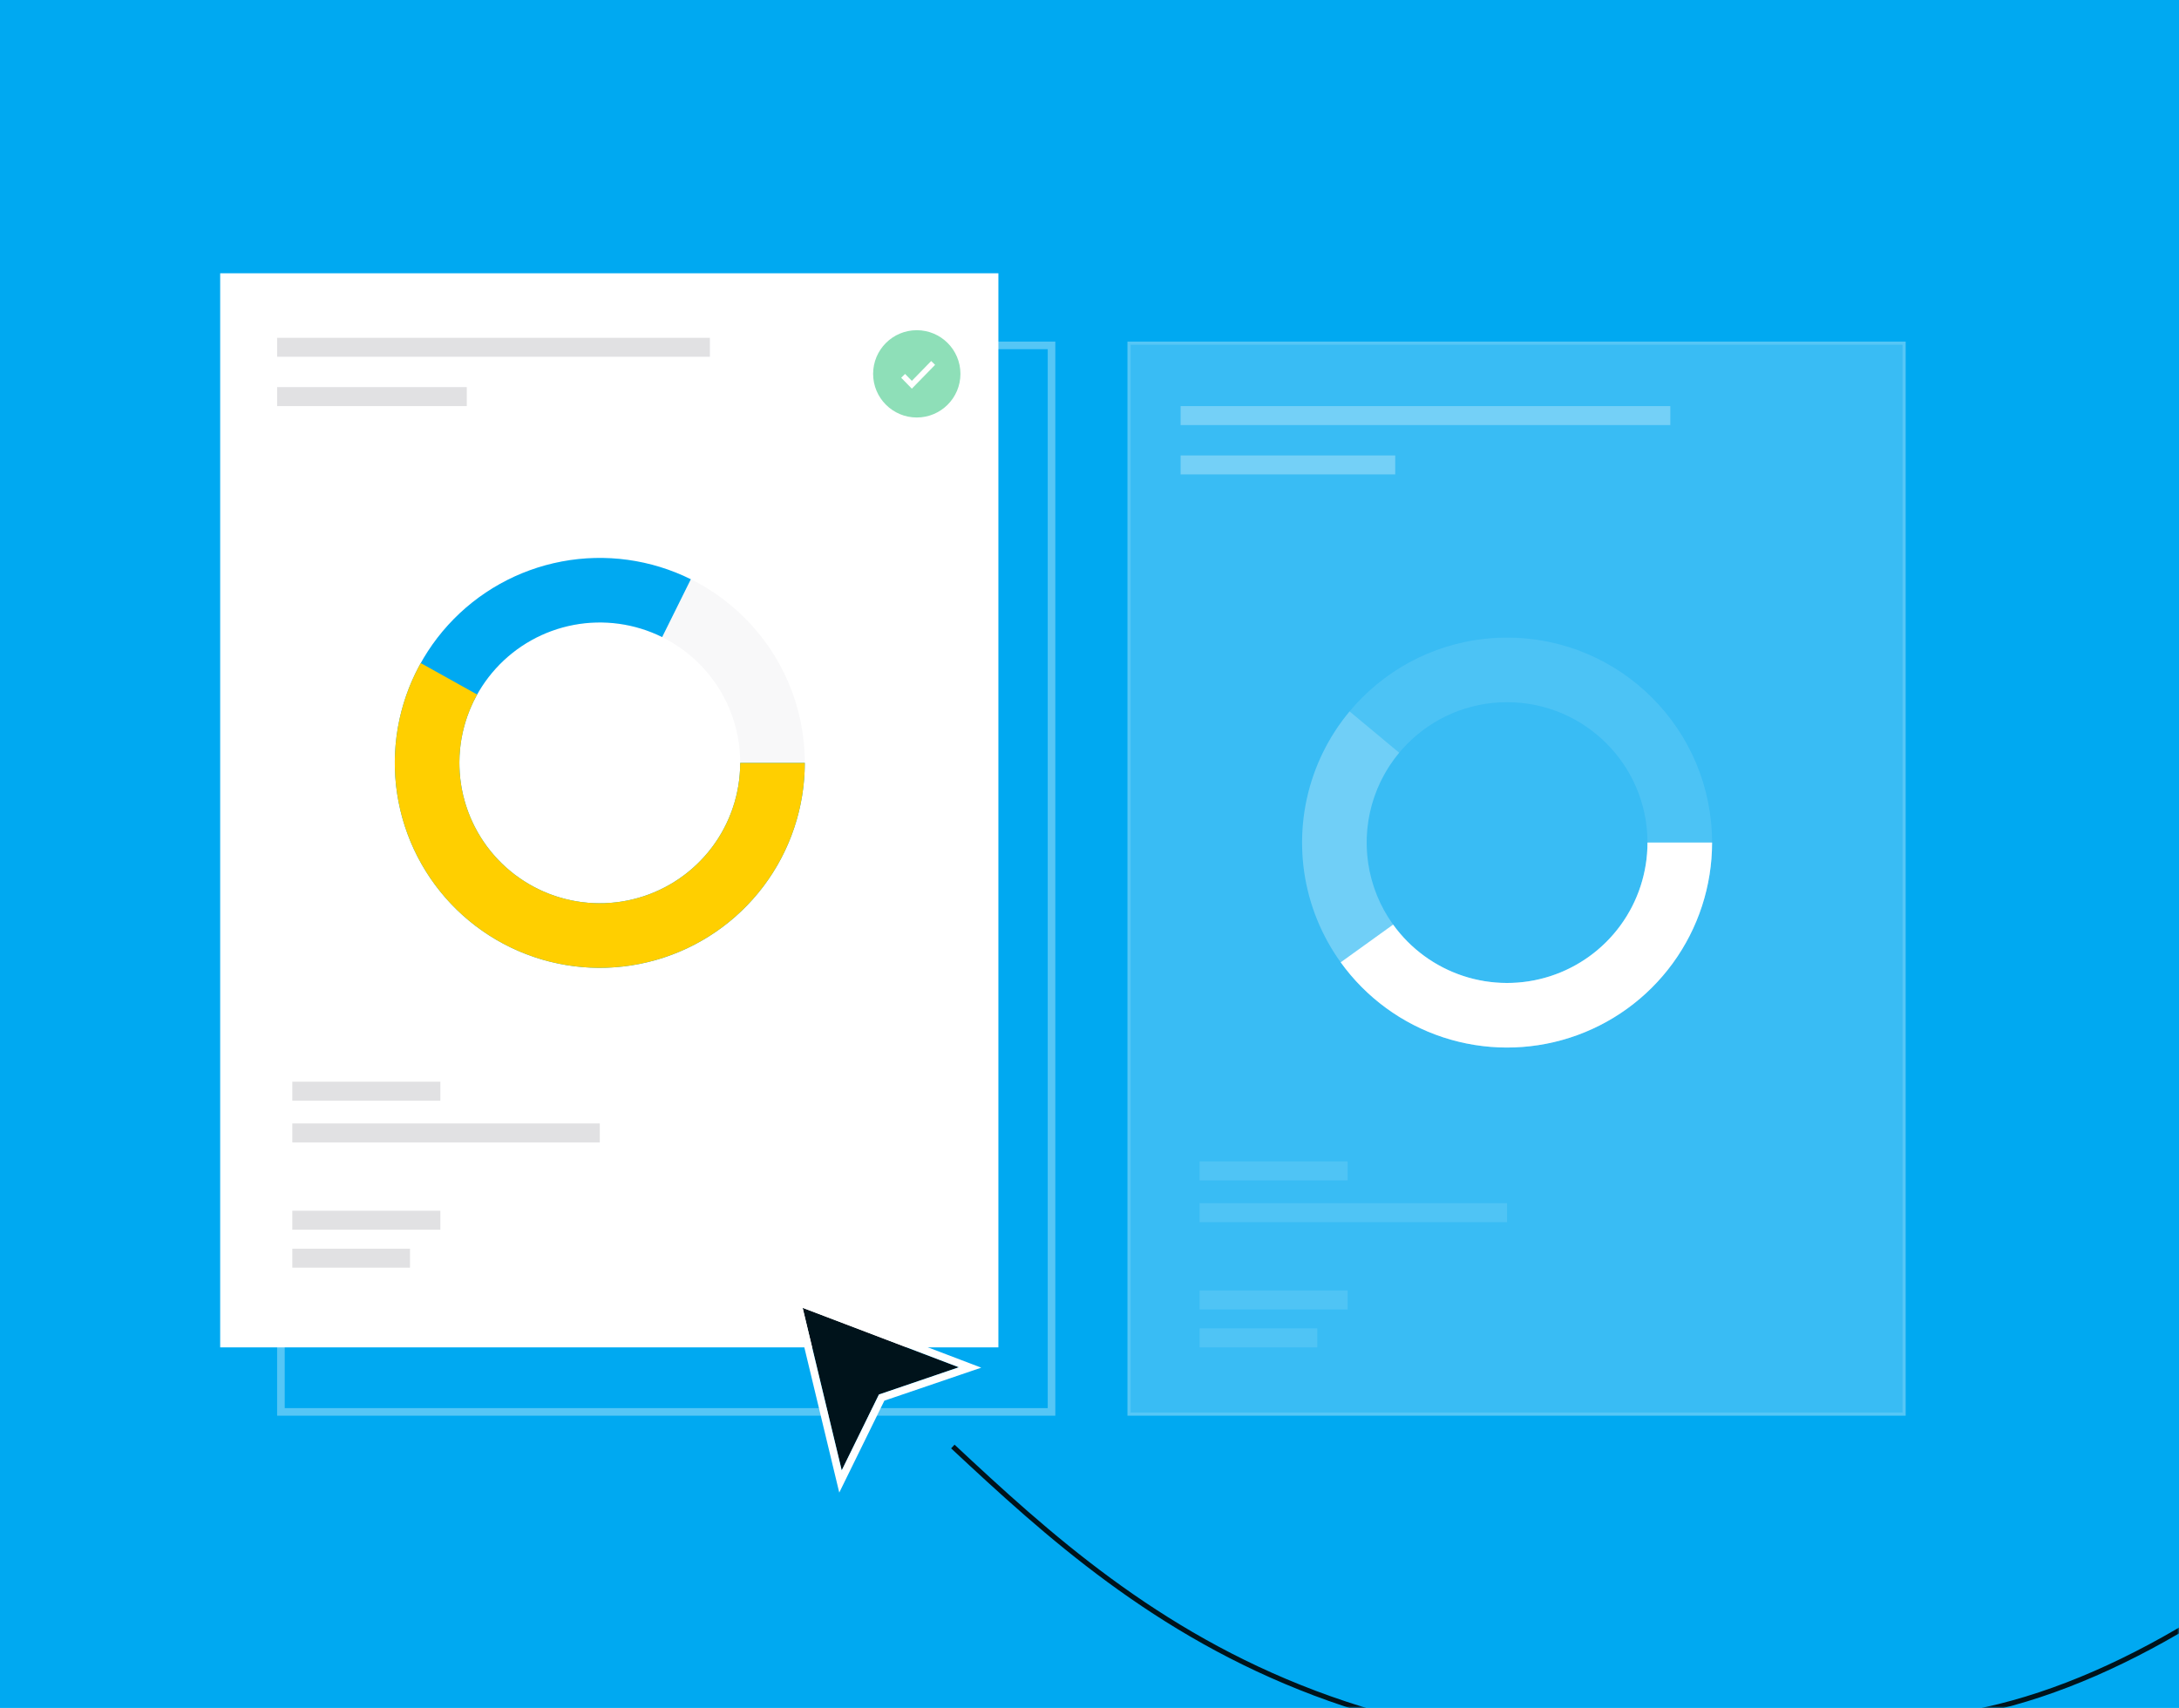 <?xml version="1.0" encoding="UTF-8"?> <svg xmlns="http://www.w3.org/2000/svg" width="574" height="450" viewBox="0 0 574 450" fill="none"><rect width="574" height="450" fill="#00A9F1"></rect><mask id="mask0_760_102" style="mask-type:alpha" maskUnits="userSpaceOnUse" x="0" y="0" width="574" height="450"><rect width="574" height="450" fill="#00A9F1"></rect></mask><g mask="url(#mask0_760_102)"><path d="M501.584 90.416V372.584H297.416V90.416H501.584Z" fill="#39BCF4" stroke="#55C6F6" stroke-width="0.832"></path><rect opacity="0.4" width="39" height="5" transform="matrix(-1 0 0 1 355 306)" fill="#71CFF7"></rect><rect opacity="0.4" width="39" height="5" transform="matrix(-1 0 0 1 355 340)" fill="#71CFF7"></rect><rect opacity="0.4" width="31" height="5" transform="matrix(-1 0 0 1 347 350)" fill="#71CFF7"></rect><rect opacity="0.4" width="81" height="5" transform="matrix(-1 0 0 1 397 317)" fill="#71CFF7"></rect><path opacity="0.1" d="M451 222C451 251.823 426.823 276 397 276C367.177 276 343 251.823 343 222C343 192.177 367.177 168 397 168C426.823 168 451 192.177 451 222ZM360.011 222C360.011 242.429 376.571 258.989 397 258.989C417.429 258.989 433.989 242.429 433.989 222C433.989 201.571 417.429 185.011 397 185.011C376.571 185.011 360.011 201.571 360.011 222Z" fill="white"></path><path opacity="0.2" d="M451 222C451 230.673 448.911 239.218 444.91 246.913C440.908 254.608 435.113 261.226 428.013 266.206C420.913 271.187 412.717 274.385 404.12 275.529C395.523 276.672 386.777 275.728 378.622 272.776C370.467 269.825 363.142 264.952 357.269 258.571C351.395 252.19 347.145 244.488 344.878 236.116C342.611 227.745 342.393 218.951 344.244 210.477C346.094 202.004 349.959 194.102 355.51 187.438L368.58 198.325C364.777 202.89 362.13 208.303 360.863 214.107C359.595 219.911 359.744 225.935 361.297 231.669C362.85 237.404 365.761 242.68 369.785 247.051C373.808 251.422 378.825 254.759 384.411 256.781C389.997 258.803 395.988 259.45 401.877 258.666C407.766 257.883 413.38 255.693 418.243 252.281C423.107 248.869 427.077 244.336 429.818 239.065C432.558 233.794 433.989 227.941 433.989 222H451Z" fill="white"></path><path d="M451 222C451 233.424 447.377 244.553 440.652 253.788C433.927 263.023 424.447 269.887 413.575 273.393C402.702 276.9 390.998 276.868 380.145 273.302C369.292 269.736 359.849 262.821 353.175 253.549L366.98 243.611C371.552 249.962 378.02 254.699 385.455 257.141C392.889 259.584 400.906 259.606 408.354 257.204C415.801 254.802 422.295 250.1 426.901 243.774C431.508 237.449 433.989 229.825 433.989 222H451Z" fill="white"></path><path d="M277 91V372H74V91H277Z" stroke="#55C6F6" stroke-width="2"></path><path d="M58 72H263V355H58V72Z" fill="white"></path><g filter="url(#filter0_d_760_102)"><path d="M211.433 344.579L221.729 387.399L231.53 367.42L252.595 360.241L211.433 344.579Z" fill="#00131B"></path><path d="M210.46 344.813L220.756 387.633L221.405 390.33L222.626 387.84L232.245 368.232L252.917 361.187L255.542 360.293L252.95 359.306L211.789 343.644L210.018 342.971L210.46 344.813Z" stroke="white" stroke-width="2"></path></g><circle cx="241.5" cy="98.5" r="11.5" fill="#8EDFB8"></circle><path d="M237.906 99.023L240.202 101.375L245.812 95.625" stroke="white" stroke-width="1.438"></path><rect width="39" height="5" transform="matrix(-1 0 0 1 116 285)" fill="#E1E1E3"></rect><rect width="39" height="5" transform="matrix(-1 0 0 1 116 319)" fill="#E1E1E3"></rect><rect width="31" height="5" transform="matrix(-1 0 0 1 108 329)" fill="#E1E1E3"></rect><rect width="81" height="5" transform="matrix(-1 0 0 1 158 296)" fill="#E1E1E3"></rect><path d="M212 201C212 230.823 187.823 255 158 255C128.177 255 104 230.823 104 201C104 171.177 128.177 147 158 147C187.823 147 212 171.177 212 201ZM121.011 201C121.011 221.429 137.571 237.989 158 237.989C178.429 237.989 194.989 221.429 194.989 201C194.989 180.571 178.429 164.011 158 164.011C137.571 164.011 121.011 180.571 121.011 201Z" fill="#F8F8F9"></path><path d="M212 201C212 212.741 208.174 224.161 201.1 233.532C194.027 242.903 184.093 249.714 172.802 252.932C161.511 256.15 149.479 255.601 138.528 251.367C127.577 247.133 118.304 239.446 112.115 229.47C105.925 219.493 103.155 207.771 104.225 196.08C105.294 184.388 110.146 173.363 118.043 164.676C125.941 155.988 136.455 150.112 147.992 147.936C159.529 145.76 171.461 147.403 181.981 152.617L174.426 167.858C167.221 164.287 159.047 163.161 151.145 164.651C143.242 166.142 136.04 170.168 130.63 176.118C125.22 182.069 121.897 189.621 121.164 197.63C120.432 205.638 122.329 213.668 126.569 220.501C130.809 227.335 137.161 232.601 144.662 235.501C152.163 238.401 160.405 238.777 168.139 236.573C175.873 234.368 182.678 229.703 187.523 223.284C192.368 216.865 194.989 209.042 194.989 201H212Z" fill="#00A9F1"></path><path d="M212 201C212 209.249 210.11 217.388 206.476 224.793C202.842 232.197 197.559 238.671 191.034 243.717C184.509 248.763 176.914 252.247 168.833 253.902C160.752 255.557 152.4 255.339 144.416 253.264C136.433 251.189 129.031 247.312 122.779 241.932C116.526 236.552 111.589 229.811 108.347 222.226C105.104 214.642 103.643 206.415 104.074 198.178C104.505 189.94 106.817 181.911 110.834 174.706L125.692 182.989C122.941 187.924 121.356 193.424 121.061 199.067C120.766 204.709 121.767 210.344 123.988 215.54C126.209 220.735 129.591 225.353 133.874 229.038C138.157 232.723 143.227 235.379 148.695 236.8C154.164 238.221 159.885 238.371 165.421 237.237C170.956 236.104 176.158 233.717 180.628 230.261C185.098 226.804 188.716 222.37 191.205 217.298C193.695 212.225 194.989 206.65 194.989 201H212Z" fill="#FFCF00"></path><rect x="73" y="89" width="114" height="5" fill="#E1E1E3"></rect><rect x="73" y="102" width="49.963" height="5" fill="#E1E1E3"></rect><g opacity="0.3"><rect x="311" y="107" width="129" height="5" fill="white"></rect><rect x="311" y="120" width="56.537" height="5" fill="white"></rect></g><path d="M251 381.118C300.52 427.389 365.095 485.042 523.073 450.449C674.629 417.263 864.461 89.972 655.746 105.538" stroke="#00131B" stroke-width="1.33"></path></g><defs><filter id="filter0_d_760_102" x="164.936" y="297.696" width="137.222" height="139.231" filterUnits="userSpaceOnUse" color-interpolation-filters="sRGB"><feFlood flood-opacity="0" result="BackgroundImageFix"></feFlood><feColorMatrix in="SourceAlpha" type="matrix" values="0 0 0 0 0 0 0 0 0 0 0 0 0 0 0 0 0 0 127 0" result="hardAlpha"></feColorMatrix><feOffset></feOffset><feGaussianBlur stdDeviation="21.833"></feGaussianBlur><feComposite in2="hardAlpha" operator="out"></feComposite><feColorMatrix type="matrix" values="0 0 0 0 0 0 0 0 0 0 0 0 0 0 0 0 0 0 0.2 0"></feColorMatrix><feBlend mode="normal" in2="BackgroundImageFix" result="effect1_dropShadow_760_102"></feBlend><feBlend mode="normal" in="SourceGraphic" in2="effect1_dropShadow_760_102" result="shape"></feBlend></filter></defs></svg> 